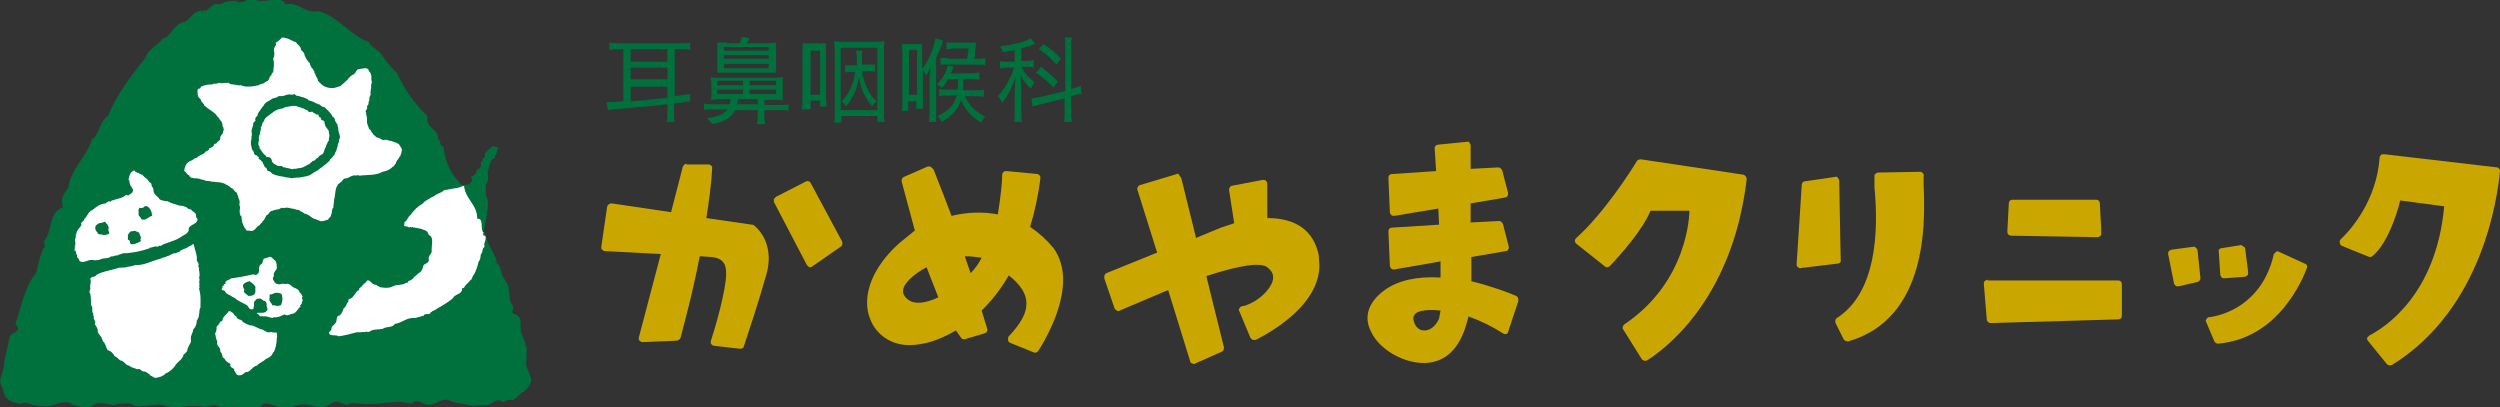 <?xml version="1.0" encoding="utf-8"?>
<!-- Generator: Adobe Illustrator 22.0.1, SVG Export Plug-In . SVG Version: 6.00 Build 0)  -->
<svg version="1.1" id="レイヤー_1" xmlns="http://www.w3.org/2000/svg" xmlns:xlink="http://www.w3.org/1999/xlink" x="0px"
	 y="0px" viewBox="0 0 340.5 55.5" style="enable-background:new 0 0 340.5 55.5;" xml:space="preserve">
<rect x="0" y="0" width="340.5" height="55.5" fill="#333333" stroke="none"/>
<style type="text/css">
	.st0{fill:#00703D;}
	.st1{fill:#FFFFFF;}
	.st2{fill:#CAA600;}
</style>
<g>
	<path class="st0" d="M71.2,53.4c0.5-0.3,0.9-0.8,1.1-1.3c0.1-0.5,0-0.8-0.4-1.7c-0.5-1-0.1-1-0.2-1.9c0-0.4,0.1-0.8,0-1.2
		c-0.2-0.8-0.5-1.5-0.7-1.9c-0.2-0.6,0-1.6-0.2-2c-0.2-0.6-0.6-0.5-1-0.8c-0.2-0.2,0.4-0.6-0.1-1.2c-0.3-0.3-0.3-1.4-0.4-2.1
		c-0.1-0.7-0.6-1.2-0.9-1.8c-0.1-0.5-0.3-1.5-0.9-1.8c0,0,0-0.2,0.2,0c-0.4-1.5-1.4-2.4-1.6-3.9c-1-0.1,0-2.1-1.2-2
		c0-2-1.6-2.6-1.8-4.5c-1.5-1.2-2.5-3.1-2.7-5.4c-0.6,0.1-0.3-0.8-0.7-0.9c0-1.6-1.7-1.4-1.5-3.2c-1.7-1.6-3.1-3.6-4.1-5.8
		c-0.9-0.9-1.5-1.6-2.2-2.7c-0.4-0.5-1.5-1-1.7-1.6c-2.6-0.9-4.1-3.5-6.9-4.2c-1.9,0.4-2.5-1.3-4.4-0.9c-0.7-1.5-3.1,0.1-4.2-0.7
		c-0.4,0-1.2-0.1-1.3,0.3c-0.4,0-1.1,0.3-1.2-0.1c-0.6,0.1-1.6,0-1.9,0.4l-0.6,0.1c-0.6-0.5-1.5,1.2-1.9,0.8l-0.4,0.2
		c0,0-0.2,0,0-0.2C26,1.7,26.2,2.5,25.1,3c-1.5,0.2-1.7,2-3,2.3c-0.7,1-2,1.4-2.3,2.6c-2.1,2.6-3.9,5-5.1,7.9
		c-1.3,0.9-1.1,2.5-2.2,3.2c-0.7,2.4-2.9,4-3.2,6.6c-0.5,0.6-1.2,1.5-0.7,2.6c-2.1,0.8-1.4,3.3-2.6,4.6c0,0.4,0.3,0.9-0.1,1
		c-0.5,1.2-0.7,2.2-1,3.4c-1.6,1.9-2,4.7-2.8,6.9c1.1,1.3-0.9,1.1-0.8,2c-0.3,1.2-0.5,2.1-0.7,3.1c0,0.5-0.2,1.5-0.5,2.2
		c-0.2,0.7,0.1,1.1,0.2,1.4c0.2,0.5,0.3,1.1,0.6,1.4c0.3,0.3,0.6,0.5,1.1,0.6c0.7,0.2,0.8,0.3,1.4,0c0,0,2.6,1,4.1,0.3
		c1.5-0.6,2.1-0.2,2.4,0c0.3,0.1,2.1,0.7,2.8,0.1c0.7-0.6,2.7,0,2.7,0s1.9-0.6,2.8,0c0.6,0.4,2.1-0.1,3.7-0.1c0.3,0,1.3,0.5,2.3,0.4
		c0.7-0.1,1.3-0.2,1.9-0.2c0.7,0,1.2,0,1.6,0.1c0.3,0.1,1-0.2,1.6-0.2c0.4,0,0.9,0.4,1.3,0.5c0.5,0,0.9-0.4,1.3-0.3
		c1.3,0.1,2.6,0.2,3.4,0c0.8-0.2,0.2-0.6,1.3-0.4c1.2,0.3,2,0.8,3,0.5c1.1-0.4,1.3-0.5,2.1-0.4c0.8,0.1,2.1,0.7,3,0.1
		c0.9-0.6,1-0.6,2.1-0.2c1,0.4,0.3-0.3,1.6-0.1c1.3,0.2,2,0.1,2.7,0.1s1.4-0.2,2.2-0.2c0.8,0,1-0.2,2.2,0.1c1.2,0.3,0.4-0.8,2,0
		c1.6,0.8,2.4-0.8,3.6-0.4c1.2,0.5,2.2,0.5,3,0.7c0.8,0.2,1-0.1,1.9,0c0.8,0.1,1.6-1,2.2-0.6c0.6,0.5,0.6-0.4,1.6-0.1
		C70.2,54.4,70.7,53.7,71.2,53.4z"/>
	<g>
		<path class="st0" d="M67.4,21.2c0.2,0.5-0.5,0.3-0.5,0.8c-0.3,0.4-0.3,1-0.5,1.4c0.1,0.6,0.2,1.2-0.2,1.7c-0.1,0.5,0,1.1,0,1.6
			c0.4,0.5,0.3,1.7,0.1,2.3c0.1,0,0,0.2,0.1,0.3c-0.3,0.3-0.2,1-0.4,1.4c0.1,0.4-0.2,0.6-0.2,1.1c-0.1,0.1,0,0.4-0.1,0.5
			c0.2,0.6-0.3,0.8-0.1,1.5c-0.3,0.3-0.1,0.8-0.5,1c-0.1,0.4,0,0.8-0.3,1c-0.1,0.8-0.4,1.5-0.8,2C64,38,64,38.4,63.7,38.4
			c-0.2,0.5-0.6,0.6-0.8,1c-0.3-0.1-0.1,0.3-0.3,0.4c-0.3,0.5-1,0.5-1.2,1c-0.8,0.7-1.7,1.2-2.6,1.7c-0.3-0.1-0.3,0.2-0.5,0.3v0.1
			c-0.4,0.2-0.7-0.1-0.9,0.3c-0.4,0.1-0.8,0.2-1.1,0.3c-1.2-0.1-1.7,0.8-2.8,0.8c-0.4,0.5-1.2,0.3-1.7,0.7c-0.6,0.1-1.4,0-1.8,0.4
			h-0.3c-0.1-0.1-0.3,0.1-0.5,0c-0.3,0.1-0.9,0-1.1,0.1c-0.7,0.2-1.5,0.3-2.3,0.5c-0.3-0.3-1.2,0.1-1.3-0.5c0.1-0.1,0.2-0.1,0.3-0.3
			l0.1-0.5c0.2-0.2,0.5-0.4,0.6-0.7c0.1-0.3,0.1-0.8,0.4-0.8c0.3-0.3,0.5-0.6,0.6-1c0.3-0.2,0.4-0.5,0.5-0.8c0.3,0,0-0.6,0.4-0.5
			c0.5-0.3,0.6-1,1.2-1.2c0.1-0.1,0-0.1,0-0.2c0.2-0.1,0.3-0.3,0.5-0.4c-0.1-0.2,0.2-0.1,0.2-0.3c0.3,0,0.4-0.6,0.8-0.3
			c0.2,0.3,0.5,0.5,0.9,0.5c0,0.2,0.3,0.1,0.4,0.3c0.6,0.1,1.2,0.2,1.8-0.1c0.5-0.3,1.4-0.1,1.8-0.5c0.2,0.1,0.3-0.1,0.3-0.2
			c0.3-0.2,0.7-0.3,0.8-0.6c0.3-0.1,0.5-0.5,0.8-0.6c0.3-0.3,0.4-0.7,0.5-1c0.3-0.2,0.8-0.3,0.7-0.8c-0.1-0.5,0.4-0.6,0.4-1
			c-0.1-0.8,0.3-2.1-0.4-2.3c-0.1-0.4-0.3-0.6-0.7-0.7c-0.3-0.3-0.8-0.2-1.2-0.3h-0.2c0-0.1-0.1-0.1-0.1-0.1L55.8,31
			c0-0.1,0-0.1-0.1-0.1L55.6,31c-0.1-0.3-1,0-0.6-0.5c-0.1-0.3,0.1-0.3,0.2-0.4c0.2-0.3,0.3-0.6,0.6-0.8c0.5-0.6,1-1.2,1.7-1.6
			c0.1-0.3,0.5-0.4,0.8-0.6c0.3-0.3,0.7-0.4,1-0.6c0.4-0.2,0.8-0.3,1.1-0.6c0.5-0.1,1.2-0.1,1.7-0.3c0.5,0,1.1-0.5,1.8-0.5
			c0.2-0.3,0.5-0.4,0.4-0.8c-0.2,0-0.1-0.2-0.1-0.3c0.6,0,0.6-0.6,0.8-0.9c0.3,0,0.3-0.3,0.5-0.4c0.1-0.3-0.2-0.7,0.2-0.7
			c-0.1-0.5,0.6-0.6,0.3-1c0.1-0.3,0.5-0.5,0.7-0.8c0.1,0.1,0.1-0.1,0.2-0.1c-0.1-0.1,0.2-0.1,0.3-0.2c0.2,0.1,0.5,0.1,0.7,0.3
			C67.6,20.4,67.8,20.9,67.4,21.2z"/>
		<path class="st1" d="M65.9,31.7c-0.6-0.4,0.1-2-0.9-1.9c0-2-1.6-2.6-1.8-4.5c-0.4,0.1-0.7,0.3-1,0.3c-0.5,0.1-1.2,0.2-1.7,0.3
			c-0.3,0.3-0.7,0.4-1.1,0.6c-0.3,0.3-0.8,0.4-1,0.6c-0.3,0.2-0.6,0.3-0.8,0.6c-0.7,0.4-1.3,1-1.7,1.6c-0.3,0.2-0.4,0.6-0.6,0.8
			c-0.1,0.1-0.3,0.1-0.2,0.4c-0.3,0.5,0.5,0.2,0.6,0.5l0.2-0.1c0.1,0,0.1,0,0.1,0.1l0.2-0.1c0,0,0.1,0,0.1,0.1h0.2
			c0.4,0.1,0.8,0.1,1.2,0.3c0.4,0.1,0.6,0.3,0.7,0.7c0.8,0.3,0.3,1.5,0.4,2.3c-0.1,0.4-0.5,0.5-0.4,1c0.1,0.5-0.5,0.6-0.7,0.8
			c-0.1,0.3-0.2,0.8-0.5,1c-0.3,0.1-0.5,0.5-0.8,0.6c-0.1,0.3-0.5,0.5-0.8,0.6c0,0.1-0.1,0.3-0.3,0.2c-0.4,0.4-1.3,0.2-1.8,0.5
			c-0.6,0.3-1.2,0.2-1.8,0.1c-0.1-0.2-0.4-0.1-0.4-0.3c-0.5,0-0.7-0.3-0.9-0.5c-0.5-0.4-0.5,0.3-0.8,0.3c0,0.2-0.3,0.1-0.2,0.3
			c-0.2,0.1-0.3,0.3-0.5,0.4c0,0.1,0.1,0.1,0,0.2c-0.5,0.2-0.6,0.9-1.2,1.2c-0.4-0.1-0.1,0.5-0.4,0.5c-0.1,0.3-0.2,0.6-0.5,0.8
			c-0.1,0.4-0.3,0.8-0.6,1c-0.4,0-0.3,0.5-0.4,0.8c-0.1,0.3-0.4,0.5-0.6,0.7l-0.1,0.5c-0.1,0.1-0.2,0.1-0.3,0.3
			c0.1,0.6,1,0.2,1.3,0.5c0.8-0.1,1.6-0.3,2.3-0.5c0.2-0.1,0.8,0,1.1-0.1c0.2,0.1,0.4-0.1,0.5,0h0.3c0.4-0.4,1.2-0.3,1.8-0.4
			c0.5-0.4,1.3-0.1,1.7-0.7c1-0.1,1.5-0.9,2.8-0.8c0.3-0.1,0.7-0.2,1.1-0.3c0.2-0.4,0.5-0.1,0.9-0.3v-0.1c0.2-0.1,0.3-0.3,0.5-0.3
			c0.8-0.5,1.8-1,2.6-1.7c0.2-0.5,1-0.5,1.2-1c0.1-0.1-0.1-0.4,0.3-0.4c0.2-0.5,0.6-0.6,0.8-1c0.3-0.1,0.3-0.4,0.4-0.6
			c0.4-0.5,0.6-1.2,0.8-2c0.3-0.3,0.2-0.6,0.3-1c0.3-0.2,0.1-0.7,0.5-1c-0.2-0.6,0.3-0.8,0.1-1.5C65.8,32.2,65.7,31.8,65.9,31.7
			C65.8,31.7,65.8,31.7,65.9,31.7z"/>
		<path class="st0" d="M39.8,3.8C39.9,4,40.1,3.9,40.2,4c0.4,0.2,0.6,0.6,1.1,0.8c0.2,0.3,0.2,0.6,0.5,0.7c0.1,0.2,0.1,0.3,0.3,0.4
			c0,0.1,0,0.2,0.1,0.2c0.2,0.1,0.1,0.4,0.3,0.4c0,0.2,0.2,0.4,0.2,0.5c0,0.3,0.2,0.4,0.2,0.6C43,7.8,43.1,8,43.3,8.1
			c0.1,0.2,0.1,0.5,0.3,0.6C43.5,9,43.8,9,43.8,9.2c0.3,0.2,0.2,0.7,0.6,0.8c0.2,0.3,0.4,0.4,0.8,0.5c0.4-0.2,0.9-0.4,1.2-0.8
			c0.5-0.3,0.6-0.8,1.2-0.9c0-0.1,0.2,0,0.1-0.2c0.2,0,0.1-0.2,0.3-0.2c0.4-0.1,0.6-0.6,1.1-0.6c0.2-0.1,0.6-0.2,0.8-0.1
			c0.3,0.2,0.6,0.3,0.8,0.5c0.1,0.2,0.2,0.3,0.3,0.6c0.3,0.2,0.4,0.5,0.6,0.8c-0.1,0.4,0.1,0.7,0,0.9c0.1,0.1,0.1,0.4,0.1,0.5
			c-0.1,0,0,0.1,0,0.2c0.1,0.1,0,0.3,0.1,0.4c-0.2,0.2,0,0.6-0.1,0.9c-0.1,0.1,0,0.2,0,0.4c0.1,0.3-0.3,0.3,0,0.5
			c-0.2,0.2,0,0.6-0.2,0.7c0,0.2-0.1,0.3-0.2,0.4c0,0.3-0.2,0.5-0.2,0.9c0,0.1,0.1,0.5-0.1,0.6c0,0.3,0.2,0.5,0.1,0.8
			c0.1,0.5,0.4,0.7,0.8,0.9c0.2,0.1,0.3,0.2,0.5,0.2c0.2,0.2,0.6,0.1,0.8,0.3c0.4-0.1,0.6,0.2,1,0.3c0.2,0.2,0.6,0.2,0.7,0.4
			c0.4,0.2,0.4,0.6,0.7,0.8c0,0.3,0.2,0.3,0.2,0.5l0,0.4h0c-0.1,0.3-0.2,0.9-0.4,1.1c-0.2,0.2-0.2,0.5-0.3,0.7
			c-0.2,0-0.1,0.1-0.2,0.2c0,0.2-0.1,0.4-0.2,0.5c-0.2,0.4-0.6,0.6-0.7,0.9c-0.2,0.2-0.6,0.1-0.7,0.3c-0.1,0.1-0.2,0.3-0.4,0.2
			c-0.2,0.1-0.3,0.2-0.4,0.3c-0.2,0.1-0.2-0.1-0.4,0l0,0c-0.2,0.2-0.5,0-0.7,0.2c-0.4,0-0.9,0.1-1.3,0.2c-0.2,0.2-0.5-0.2-0.7,0
			c-0.2-0.1-0.3,0.1-0.4,0.1c-0.2,0.1-0.3,0.2-0.4,0.2c-0.6-0.1-0.9,0.3-1.3,0.5c0.1,0.2-0.1,0.1-0.1,0.2c-0.1,0.4-0.4,0.6-0.5,1
			c-0.2,0.4,0,0.9-0.2,1.3c0,0,0,0.2,0,0.2c0,0.2,0,0.4-0.1,0.6c0,0.3-0.2,0.5-0.3,0.7c0.1,0.4-0.4,0.4-0.3,0.7c0.1,0,0,0.2,0,0.3
			c-0.1,0,0,0.1,0,0.2c-0.3,0.1-0.4,0.4-0.7,0.3c-0.2,0.1-0.4,0.2-0.5,0.2c-0.4-0.1-0.6,0.2-0.8-0.1c-0.3,0-0.5-0.2-0.7-0.2
			c-0.3,0-0.2-0.3-0.5-0.2c-0.1,0-0.2-0.1-0.3-0.2c-0.3-0.4-0.6-0.7-1.2-0.7c-0.2-0.1-0.5-0.2-0.6-0.3c-0.3,0-0.2-0.3-0.5-0.4
			c0-0.1-0.2,0-0.2-0.1c0,0.1-0.2,0-0.2,0c-0.2-0.2-0.7-0.1-0.9-0.1c-0.2,0.1-0.4,0.2-0.5,0.3c-0.5,0.1-1,0.5-1.3,0.9
			c-0.1,0.3-0.3,0.6-0.5,0.7c-0.1,0.5-0.5,0.8-0.9,1.1c-0.3,0-0.5,0.2-0.9,0.2l-0.2,0c0-0.2,0,0.1-0.1,0c-0.4,0-0.7-0.2-1.1-0.2
			c-0.1-0.1-0.3-0.1-0.4-0.3c-0.3-0.2-0.4-0.5-0.6-0.6c0-0.2-0.1-0.5-0.1-0.7c-0.2-0.1-0.2-0.4-0.2-0.6c-0.1-0.2,0.2-0.4-0.1-0.6
			c-0.2-0.2,0.1-0.4-0.1-0.6c-0.2-0.2,0.1-0.5,0-0.7c0-0.3-0.1-0.6-0.2-0.8c0,0,0,0,0,0c-0.2-0.5-0.4-1.1-0.9-1.3
			c-0.2-0.1-0.5-0.2-0.6-0.4l-0.2-0.1c-0.1,0.1-0.4,0.1-0.5,0c-0.4-0.1-0.9-0.1-1.3-0.2c-0.3,0.1-0.7,0-0.9-0.2
			c-0.2,0.1-0.6,0.1-0.8-0.1c-0.2,0-0.4-0.1-0.5-0.3c-0.4,0-0.6-0.3-0.9-0.3c-0.2-0.1-0.2-0.3-0.5-0.4c-0.2-0.1-0.2-0.5-0.2-0.7
			c-0.1-0.1-0.1-0.3-0.2-0.5c-0.2,0-0.2-0.3-0.2-0.5l0.1-0.3c-0.1,0,0-0.2,0-0.3c0.1-0.2,0.2-0.4,0.3-0.5c0.3-0.6,0.9-0.8,1.3-1.1
			c0.2,0,0.3-0.1,0.5-0.1c0.2-0.2,0.4-0.4,0.7-0.6c0.2,0,0.4-0.2,0.5-0.2c0.4-0.2,0.7-0.4,0.9-0.7c0.3-0.1,0.5-0.3,0.7-0.5
			c0.2-0.2,0.3-0.5,0.4-0.8c-0.1-0.3,0-0.7-0.3-0.7c-0.1-0.2-0.3-0.3-0.5-0.5c-0.1-0.1,0-0.4-0.2-0.3c-0.1-0.2-0.4-0.2-0.5-0.4
			c-0.2,0-0.2-0.3-0.4-0.3c0-0.2-0.4-0.1-0.3-0.4c-0.2,0-0.1-0.3-0.3-0.3c-0.2-0.4-0.5-0.7-0.4-1.1c-0.1-0.4-0.4-0.7-0.3-1.2
			c-0.1-0.4,0.2-0.5,0.1-0.7c0.2-0.1,0.1-0.4,0.2-0.5c0.2-0.1,0.3-0.2,0.5-0.3c0.5-0.3,1-0.4,1.7-0.4c0.2-0.1,0.6,0,0.8-0.2
			c0.5,0.1,0.9-0.1,1.3,0c0.4-0.1,0.4,0.2,0.8,0.1c0.1,0.1,0.5,0,0.6,0.2c0.5-0.1,0.8,0.1,1.3,0c0,0,0.3,0,0.5,0c0.1,0,0.4,0,0.6,0
			c0.4,0,1,0.1,1.2-0.4c0.3-0.1,0.5-0.4,0.6-0.7c-0.1,0,0-0.2,0-0.3c0.1,0,0-0.2,0.1-0.2c0-0.4,0.1-0.7,0-1.2
			c0.3-0.2-0.2-0.4,0.1-0.6c0-0.3,0-0.4,0-0.7c-0.2-0.5,0.4-0.5,0.3-0.9c0.1-0.4,0.6-0.6,0.7-1.1c0.3-0.2,0.5-0.6,0.9-0.6
			c0.3-0.1,0.9-0.3,1.1,0H39.8z"/>
		<path class="st1" d="M40.2,5.7c0.1,0,0.2,0.1,0.2,0.2c0.3,0.3,0.6,0.5,0.6,0.9c0.2,0.2,0.5,0.4,0.5,0.8c0.1,0.1,0.1,0.2,0.2,0.4
			c0.2,0.2,0.3,0.5,0.5,0.6c0,0.3,0.2,0.4,0.2,0.6c0.2,0.1,0.3,0.4,0.4,0.5C42.8,10,43,10.1,43,10.3c0.1,0.2,0.3,0.4,0.3,0.7
			c0.4,0.4,0.7,0.8,1.3,0.9c0,0.1,0.3,0,0.4,0.1c0.3,0,0.5,0,0.8-0.1c0.2-0.1,0.6-0.1,0.8-0.4c0.3-0.2,0.4-0.4,0.7-0.6
			c0.2-0.3,0.4-0.5,0.7-0.7c0.5-0.1,0.4-0.7,0.9-0.8c0.4,0,1-0.3,1.3,0.1c0,0.3,0.4,0.4,0.3,0.7c0.2,0.2,0,0.5,0.1,0.7
			c0,0.2,0.1,0.3,0,0.5c-0.1,0.1,0,0.6-0.1,0.8c0,0.3-0.1,0.4,0,0.7c-0.2,0.2-0.2,0.5-0.2,0.8c-0.2,0.2,0,0.6-0.3,0.7
			c0,0.2,0,0.3,0,0.4c0,0,0,0,0,0l0,0c-0.1,0.1-0.1,0.2-0.2,0.3c0,0.2,0.1,0.3,0.1,0.5c0,0,0,0-0.1,0l0.1,0.1C50,16,50,16.3,50,16.4
			l0,0c-0.1,0.4,0.2,0.9,0.3,1.2c0.3,0.1,0.2,0.4,0.5,0.6c0,0.1,0.1,0.2,0.3,0.3c0.1,0.3,0.5,0.2,0.7,0.4c0.2,0.1,0.5,0.3,0.7,0.1
			c0.3,0.1,0.6,0.2,0.9,0.2c0.1,0.2,0.5,0.1,0.6,0.3c0.4,0,0.5,0.5,0.7,0.7c0.1,0.4-0.1,0.8-0.2,1.1c-0.2,0.1-0.2,0.4-0.4,0.5
			c0,0.2-0.2,0.2-0.2,0.5c-0.2,0.1-0.2,0.4-0.4,0.4c-0.4,0.4-0.8,0.6-1.4,0.7c-0.9,0.5-1.9,0.4-3,0.5c0,0.1-0.2,0-0.2,0
			c-0.1-0.1-0.2,0-0.4,0c-0.7-0.1-0.9,0.4-1.5,0.4c-0.3,0-0.4,0.5-0.6,0.5c-0.1,0.2-0.4,0.2-0.4,0.4c-0.4,0.5-0.3,1.4-0.5,2
			c0,0.4-0.1,0.8-0.1,1.1c-0.3,0.2-0.1,0.7-0.3,0.9c0,0.4-0.3,0.4-0.4,0.7c-0.4,0.1-0.9,0.4-1.3,0.1c-0.2,0-0.4-0.2-0.6-0.2
			c-0.5-0.2-0.7-0.6-1.3-0.7c-0.2-0.2-0.6-0.3-0.8-0.5c-0.4,0-0.6-0.2-1-0.2c-0.1,0-0.2-0.1-0.4-0.1c0-0.1,0,0.1-0.1,0
			c-0.2-0.1-0.4,0.1-0.7,0c-0.2,0-0.4,0.1-0.5,0.2c-0.3,0-0.6,0.1-0.9,0.2c-0.2,0-0.4,0.2-0.5,0.4c-0.1,0.1-0.2,0.2-0.3,0.2
			c-0.2,0.4-0.3,0.7-0.6,0.9c0.1,0.2-0.2,0.1-0.2,0.3c-0.1,0-0.1,0.2-0.2,0.2c-0.5,0.2-0.6,1-1.4,0.7c-0.4,0.1-0.4-0.2-0.6-0.4
			c0-0.1-0.1-0.2-0.1-0.2c-0.2-0.4-0.3-0.8-0.3-1.3c-0.3-0.2-0.3-0.8-0.2-1.2c0-0.2-0.1-0.3-0.1-0.5c0.1-0.2,0-0.4,0-0.6
			c-0.2-0.2-0.1-0.6-0.3-0.7c0.1-0.3-0.3-0.3-0.3-0.5c-0.2,0-0.2-0.3-0.3-0.3c-0.1-0.1-0.4-0.1-0.4-0.3c-0.2,0-0.2-0.2-0.4-0.2
			c-0.4-0.3-0.9-0.4-1.5-0.4c-0.2-0.1-0.5,0-0.7-0.1c-0.3-0.1-0.8,0-0.9-0.2c-0.4,0-0.6-0.2-1-0.2c0-0.1-0.1,0-0.2,0
			c-0.2,0-0.3-0.1-0.6-0.1c0-0.1-0.2-0.1-0.2-0.3c-0.4-0.1-0.4-0.5-0.7-0.6c0-0.5,0.2-0.8,0.4-1.1c0.2-0.2,0.5-0.3,0.7-0.4
			c0.2-0.1,0.3-0.3,0.6-0.3c0.3-0.4,0.8-0.4,1.1-0.7c0.1-0.3,0.6-0.2,0.6-0.6c0.3-0.1,0.6-0.2,0.7-0.6c0.2,0,0.4-0.1,0.4-0.3
			c0.2,0,0.3-0.2,0.4-0.4c-0.1-0.5,0.5-0.6,0.4-1.1c0.2-0.1,0-0.3,0-0.5c-0.2-0.1,0-0.5-0.2-0.6c0-0.2-0.1-0.2-0.2-0.3
			c0,0,0-0.1,0-0.1h-0.1c0-0.3-0.3-0.3-0.4-0.6c-0.4-0.5-1.1-0.8-1.5-1.2c-0.1-0.1-0.3-0.1-0.2-0.3c-0.2-0.1-0.2-0.3-0.4-0.4
			c0-0.3-0.2-0.4-0.3-0.5c-0.2-0.2-0.2-0.7-0.2-1c0-0.1,0.1-0.1,0.1-0.2c0.2,0,0.3-0.1,0.4-0.3c0.4-0.2,0.9-0.3,1.5-0.3
			c0.2-0.2,0.6,0,0.8-0.2c0,0.2,0-0.1,0.2,0c0.2-0.1,0.3,0.2,0.4,0c0.2,0,0.6,0,0.7,0c0-0.1,0.1,0,0.2,0c0.1,0.2,0.4,0.2,0.5,0.2
			c0.4,0,0.8,0.2,1.1,0.1v0c0.6,0.3,1.4,0.2,2,0.1c0.1-0.1,0.3,0,0.4-0.1c0.2-0.1,0.4-0.2,0.6-0.2c0.2-0.1,0.4-0.3,0.7-0.4
			c0-0.1,0.2-0.2,0.2-0.4c0-0.2,0.3-0.3,0.3-0.5c0-0.2,0.3-0.2,0.2-0.4c0.1-0.1,0-0.4,0.1-0.6c0-0.2,0-0.5,0-0.7
			c-0.1-0.1,0-0.3-0.1-0.4c0.2-0.3,0.2-0.8,0.1-1.2c0-0.3,0.2-0.5,0.3-0.7c-0.2-0.4,0.3-0.4,0.4-0.6c0.1-0.1,0.3-0.2,0.4-0.4
			C39.5,5.2,39.7,5.6,40.2,5.7z"/>
		<path class="st0" d="M41,13.2c0.3,0,0.6,0.2,0.9,0.3c0.1,0.3,0.6,0.2,0.8,0.4c0.2,0,0.2,0.2,0.5,0.2c0.1,0,0.1,0.2,0.3,0.1
			c0.2,0.2,0.4,0.4,0.7,0.4c0.4,0.4,0.9,0.8,1.1,1.3c0.3,0.1,0.3,0.4,0.4,0.7c0.1,0,0,0.2,0.2,0.2c0.1,0.4,0.2,0.7,0.2,1.1
			c0.1,0.3,0.2,0.5,0.2,0.9c-0.2,0.2-0.1,0.6-0.2,0.7c-0.2,0.2,0,0.5-0.2,0.6c0,0.3-0.2,0.6-0.3,0.8c0,0.3-0.3,0.3-0.3,0.5
			c-0.1,0.1-0.4,0.3-0.4,0.5c-0.5,0.4-0.9,0.8-1.4,1.1c0,0.1-0.2,0.1-0.2,0.2c-0.6,0.2-0.9,0.7-1.6,0.8c-0.3,0.1-0.7,0.1-1,0.2
			c-0.5-0.1-0.9,0.2-1.3,0c-0.5,0-0.8-0.2-1.3-0.2c-0.2-0.1-0.5-0.1-0.7-0.2c-0.1-0.1-0.3-0.1-0.4-0.2c-0.1-0.2-0.3-0.3-0.5-0.3
			c-0.2-0.1-0.1-0.5-0.4-0.5c-0.1-0.2-0.2-0.4-0.3-0.6c0-0.2-0.2-0.2-0.3-0.4c-0.2-0.1-0.3-0.2-0.3-0.3c0,0,0,0,0.1,0
			c-0.1-0.2-0.3-0.2-0.4-0.4c-0.2,0.1-0.2-0.1-0.3-0.2c0-0.3-0.2-0.4-0.3-0.6c0-0.4-0.2-0.5-0.1-0.9c-0.1,0,0-0.2,0-0.2c0,0,0,0,0,0
			l0-0.1c0.1-0.2,0-0.5,0.1-0.7v-0.2c0-0.1-0.1-0.3,0-0.6c0.1-0.2,0.1-0.4,0.2-0.6c-0.1-0.3,0.2-0.4,0.3-0.6
			c-0.2-0.5,0.4-0.5,0.3-0.9c0.3-0.4,0.5-0.8,0.8-1.1c0.2-0.5,0.7-0.6,1.1-0.9c0.2-0.2,0.7-0.1,0.9-0.4c0.3,0,0.7,0,0.9-0.1
			c0.2-0.1,0.6-0.2,0.9-0.1c0.2,0,0.2,0,0.4-0.1C40.4,13.2,40.8,13,41,13.2z"/>
		<path class="st1" d="M40.5,14.5c0.3,0.1,0.6,0.2,0.9,0.3c0.2,0.2,0.5,0.1,0.6,0.4c0.3,0.2,0.6-0.2,0.7,0.2c0.3,0,0.3,0.3,0.7,0.2
			c-0.1,0.1,0.1,0.2,0,0.3h0.1c0,0.2,0.2,0,0.2,0.2c0,0.4,0.6,0.2,0.5,0.7c0.1,0.2,0.1,0.5,0.3,0.6c0,0.1,0.1,0.1,0.1,0.2
			c0.2,0.1,0.2,0.4,0.2,0.6c0.2,0.3-0.1,0.6,0,1c-0.2,0-0.1,0.2-0.2,0.2c0,0.2-0.2,0.3-0.2,0.6c-0.3,0.3-0.2,1-0.7,1.1
			c-0.2,0.1-0.3,0.2-0.4,0.4c-0.3,0-0.3,0.4-0.6,0.4v0c0,0-0.1,0-0.1,0c-0.1,0.2-0.3,0.2-0.4,0.4c-0.5,0.2-0.9,0.6-1.5,0.6
			c-0.2,0-0.3,0.1-0.5,0.1c0-0.1-0.1,0-0.2,0c-0.1,0.1-0.3,0-0.4,0c-0.2-0.1-0.6-0.1-0.8-0.2c-0.1,0-0.3,0-0.4-0.2
			c-0.6,0.1-1-0.2-1.3-0.5c-0.1-0.2-0.1-0.5-0.3-0.6c-0.1-0.2-0.6,0-0.6-0.3c-0.3-0.2-0.5-0.5-0.7-0.8c0,0,0-0.1,0-0.1h-0.1
			c-0.1-0.1,0-0.5-0.2-0.5c0-0.1,0-0.3,0-0.4c0-0.2,0.2-0.4,0-0.6c0.2-0.1,0-0.4,0.2-0.5c0.1,0,0-0.1,0-0.2c0-0.1,0.1-0.2,0.1-0.4
			c0-0.1,0.1-0.2,0-0.4c0.3-0.1,0.1-0.6,0.4-0.7c0.1-0.4,0.3-0.6,0.6-0.8c0.6-0.4,1-0.9,1.8-1c0.2,0,0.4-0.1,0.5-0.2
			C39.5,14.5,40,14.3,40.5,14.5z"/>
		<g>
			<path class="st0" d="M18.7,21.6c0.5-0.1,0.6,0.5,1.1,0.4c0.3,0.4,0.8,0.3,0.9,0.8c0.3,0.2,0.5,0.6,0.8,0.6c0,0.4,0.2,0.4,0.3,0.7
				c0.1-0.1,0.1,0.1,0.2,0.2c-0.1,0.3,0.1,0.3,0.2,0.5c0.2,0.1,0.2,0.6,0.5,0.6c0.5,0.2,0.8,0.4,1.3,0.5c0.3,0.2,0.8,0,1.1,0.2
				c0.4,0.1,0.7,0.3,1,0.5c0.2-0.1,0.1,0.1,0.2,0.1c0.3,0,0.3,0.3,0.6,0.3c0.1,0.1,0.3,0.2,0.4,0.2c0.2,0.2,0.6,0.4,0.5,0.8
				c0.2,0.2,0.2,0.8,0.5,0.9c0,0.5,0,1,0,1.5c-0.1,0.5-0.2,1-0.5,1.3c0.1,0.3-0.2,0.7,0.1,0.9c0,0.2,0.2,0.1,0.2,0.3l-0.1,0
				c-0.1,0.6,0.6,0.7,0.2,1.2c0.2,0,0.1,0.3,0.2,0.3c0,0.4,0.3,0.6,0.3,0.8c0,0.3,0,0.6,0,0.8c0,0.2,0,0.3,0,0.5
				c0.2,0.6,0,1,0.2,1.6c-0.3,0.3,0.3,0.9,0,1.2c0,0,0,0,0,0c0.1,0.4-0.1,0.7,0,1.1c-0.2,0.2,0.1,0.6-0.1,0.8c0.1,0.3,0.2,0.6,0,0.8
				c0.2,0.4-0.1,0.6,0,0.9c-0.2,0.1-0.1,0.4-0.3,0.6c0,0.2-0.2,0.2-0.1,0.3c0,0.4-0.1,0.7-0.2,1c-0.1,0.3-0.1,0.6-0.4,0.9
				c0,0.3,0,0.6-0.2,0.9l0,0c-0.2,0.1,0,0.4-0.3,0.4c0,0.3-0.3,0.4-0.2,0.7c-0.2,0.2-0.3,0.5-0.4,0.7l0,0.1
				c-0.2,0.2-0.3,0.4-0.3,0.6c-0.1,0.1-0.2,0.4-0.3,0.5c-0.2,0.2-0.4,0.5-0.6,0.7c0,0.2-0.3,0.2-0.3,0.5c-0.1,0.1-0.1,0.4-0.3,0.4
				c-0.6,0.6-1,1.3-1.9,1.7c-0.2,0.2-0.6,0.4-0.9,0.4c-0.2,0.2-0.3,0.2-0.5,0.4c-0.8,0.3-1.1-0.4-1.7-0.5c-0.2-0.3-0.7-0.1-0.8-0.5
				c-0.3-0.3-0.9-0.2-1.1-0.5c-0.3-0.2-0.7-0.2-0.9-0.5c-0.2,0-0.4-0.1-0.5-0.1c-0.1-0.2-0.3-0.1-0.3-0.3c-0.5-0.2-0.8-0.7-1.3-0.8
				c-0.2-0.3-0.5-0.3-0.6-0.7c-0.2-0.1-0.4-0.2-0.5-0.5c-0.4-0.1-0.4-0.5-0.7-0.6c-0.1-0.3-0.3-0.4-0.5-0.7l-0.1,0
				c-0.1-0.4-0.4-0.5-0.4-1c-0.4-0.1-0.2-0.8-0.5-0.9c-0.2-0.5-0.5-1-0.5-1.5c-0.2-0.4-0.2-0.7-0.3-1c0.1-0.2-0.2-0.2-0.1-0.4
				c0.1-0.1-0.1-0.1-0.1-0.2c0-0.6-0.5-1.3-0.3-1.8c-0.2-0.4-0.1-0.9-0.2-1.3c-0.2-0.4-0.1-0.8-0.2-1.1c0-0.3-0.2-0.6-0.1-0.9
				c-0.1,0,0-0.3-0.2-0.2c0-0.1-0.1-0.1-0.2-0.2c-0.2,0-0.3-0.4-0.6-0.4c-0.2-0.3-0.2-0.8-0.3-1.2c0,0,0,0,0-0.1l-0.1-0.1
				c0.1-0.1-0.1,0,0-0.2c0.1-0.4-0.5-0.3-0.3-0.6C8,34.6,8,34.3,7.9,34.1c0.2,0,0-0.2,0.1-0.3c-0.1-0.2-0.2-0.3-0.1-0.5
				C7.9,33,8,32.7,7.8,32.5c0.1-0.4,0.5-0.6,0.4-1.1c0.1-0.2,0.2-0.5,0.5-0.6c0-0.5,0.3-0.8,0.6-1.1c0-0.3,0.5-0.5,0.4-0.9
				c0.3-0.4,0.6-0.7,1.1-0.9c0-0.2,0.3-0.2,0.3-0.4c0.5,0.1,0.2-0.5,0.7-0.4c0.2-0.2,0.6-0.3,0.9-0.5c0.3-0.3,1-0.3,1.2-0.7
				c0.4-0.2,1-0.2,1.2-0.4c0.3-0.1,0.2-0.5,0.4-0.8c-0.2-0.4,0.1-0.6,0.1-0.9c0.2-0.4,0.1-0.9,0.5-1.1c0.3-0.3,0.8-0.6,1.3-0.8
				c0-0.1,0.2-0.1,0.3-0.1C17.9,21.8,18.4,21.3,18.7,21.6z"/>
			<path class="st1" d="M19.1,23.7c0.2,0,0.2,0.2,0.3,0.1c0.1,0.2,0.3,0.3,0.5,0.5c0.3,0.1,0.3,0.5,0.6,0.6c0.2,0.1,0.1,0.6,0.3,0.6
				c0.2,0.4,0,0.7,0.3,0.9c0.1,0.3,0.5,0.4,0.6,0.7c0.1,0.1,0.3,0.2,0.5,0.2c0.2,0.1,0.3,0.1,0.6,0.1c0.5,0.3,1.1,0.4,1.6,0.6
				c0.4,0,0.9,0.1,1.2,0.4c0.1,0,0.2,0.2,0.4,0.1c0.2,0.4,0.8,0.4,0.7,1c0,0.2,0.2,0.2,0.2,0.4c-0.1,0.8-1.3,0.6-1.2,1.5
				c-0.2,0.5-0.7,0.6-1.1,0.9c-0.7,0.5-1.8,0.7-2.6,1.1c0,0.1-0.1,0.1-0.1,0.1c-0.1-0.1-0.2,0-0.3,0c0,0.1-0.2,0.1-0.2,0.1
				c-0.1-0.1-0.3,0-0.4,0c-0.1,0-0.5,0.2-0.6,0.1l0,0.1c-1.1,0.4-2.2,0.6-3.3,0.7c-0.2-0.1-0.6,0.1-0.9,0.2
				c-0.1-0.1-0.1,0.1-0.2,0.1c-0.2-0.1-0.6,0.2-0.8,0.1c0,0.1-0.3,0-0.3,0.2c-0.2,0-0.5,0.1-0.7,0.1c0,0,0,0-0.1,0
				c-0.1,0-0.4,0.1-0.6,0.2c-0.3,0-0.6,0.1-0.9,0c-0.6-0.1-1.3,0.6-1.8,0.1c0-0.4-0.4-0.3-0.3-0.7c0,0,0-0.1,0.1-0.1
				c-0.4,0.1-0.1-0.7-0.5-0.6c0.1-0.1,0.1-0.4,0.1-0.6l0,0c0.2-0.3-0.1-0.8,0.1-1.1c0.1-0.2-0.1-0.5,0.1-0.5c0-0.6,0.5-0.8,0.7-1.3
				c-0.2-0.4,0.4-0.4,0.4-0.8c0.4-0.3,0.5-1,1.1-1.2c0.5-0.4,0.9-0.8,1.8-0.9c0.1-0.1,0.2-0.2,0.5-0.3c0.2,0.2,0.2-0.1,0.4-0.1
				c0.5-0.2,1.4-0.3,1.8-0.7c0.2-0.2,0.2,0.1,0.4,0c0.3-0.2,0.7-0.4,0.6-0.8c-0.1-0.2-0.3-0.5-0.4-0.7c-0.1-0.2,0-0.5-0.2-0.6
				c0.1-0.5,0.2-1.1,0.8-1.3C18.4,23.5,18.8,23.5,19.1,23.7z"/>
			<path class="st0" d="M19.6,28.2c0-0.1,0.1-0.1,0.2-0.1c0.2-0.1,0.4,0.1,0.5,0.2c0.2,0.2,0.4,0.6,0.4,1c0.1,0,0,0.1,0,0.1
				c-0.5,0.1-0.9,0.8-1.5,0.4c0-0.3-0.5-0.4-0.3-0.8c-0.1-0.3,0-0.6,0.1-0.7C19.3,28.4,19.5,28.3,19.6,28.2z"/>
			<path class="st0" d="M38,33.7c0.1,0.1,0.3-0.1,0.4,0.1c-0.1,0.5,0.6,0.1,0.4,0.7c0.4,0,0.3,0.5,0.4,0.7c-0.1,0.5,0.3,0.8,0.3,1.2
				c-0.1,0.1-0.1,0.3-0.1,0.4c0.2,0.3,0.5,0.2,0.7,0.3c0.5,0.2,1,0.4,1.2,0.8c0.5,0.1,0.6,0.7,0.9,0.8c0,0.3,0.3,0.4,0.3,0.7
				c0.1,0.2,0.1,0.4,0.3,0.5c0.1,0.3,0.2,0.5,0.2,0.7c-0.1,0.5,0.2,0.9,0,1.2c-0.1,0.2-0.1,0.5-0.3,0.6C42.6,42.7,42,43,42,43.6
				c-0.2,0.2-0.6,0.3-0.7,0.6c-0.4,0.3-0.9,0.2-1.3,0.5c-0.3,0.1-0.5,0.2-0.7,0.2c-0.1,0.2,0,0.7,0,0.9c-0.3,0,0,0.4-0.2,0.4
				c0.3,0.2-0.1,0.5,0.1,0.6c-0.1,0.2-0.1,0.4-0.2,0.5c-0.2,0.6-0.1,1.4-0.6,1.7c0,0.1-0.1,0.2-0.2,0.2c0,0.2-0.3,0.1-0.2,0.3
				c-0.3,0.2-0.6,0.4-0.9,0.6c-0.2,0.1-0.4,0.2-0.6,0.3c-0.2,0-0.2,0.2-0.3,0.3c-0.2,0.4-0.7,0.5-1,0.7c-0.6,0.1-0.7,0.6-1,0.9
				c-0.5,0-0.6,0.5-1,0.6c-0.3,0.2-0.6,0.2-0.7,0.4c-0.3,0.1-0.5-0.2-0.7,0c-0.4,0.1-0.9,0.1-1.2-0.1c-0.1-0.2,0-0.6-0.3-0.7
				c0.2-0.4-0.5-0.5-0.2-0.9c-0.1-0.9-0.6-1.5-1.2-2.1c0.1-0.2-0.1-0.3-0.2-0.3c-0.2-0.1-0.2-0.3-0.4-0.4c-0.2-0.3-0.1-0.8-0.4-1
				c0.2-0.4-0.4-0.2-0.2-0.6c0-0.1-0.1-0.3-0.2-0.4c-0.1-0.2,0-0.4-0.2-0.4c0.1-0.8-0.3-2,0.2-2.7c0.4-0.2,0.3-0.7,0.7-0.9
				c0.1-0.6,0.6-0.8,0.8-1.2c0.3-0.1,0.2-0.4,0.3-0.6c-0.2-0.2-0.4-0.4-0.5-0.7c-0.1-0.2-0.3-0.3-0.4-0.4c-0.2-0.3-0.5-0.8-0.3-1.1
				c-0.1-0.4,0.1-0.5,0.3-0.7c0.2,0,0.1-0.3,0.2-0.3c0.4-0.4,0.9-0.6,1.5-0.7c0.2-0.2,0.6-0.2,0.7-0.5c0.5-0.1,1-0.5,1.5-0.4
				c0.1-0.1,0.3-0.1,0.4-0.2c0.2-0.1,0.5,0,0.5-0.2c0.2-0.1,0.3-0.3,0.4-0.3c0.1-0.4,0.5-0.7,0.5-1.1c0.6-0.3,0.7-1.1,1.4-1.1
				c0.2-0.1,0.3-0.1,0.5-0.2c0.6,0.1,0.9-0.2,1.3,0.2C37.8,33.4,38,33.4,38,33.7z"/>
			<path class="st0" d="M14.4,30.2c-0.1,0.3,0.3,0.2,0.3,0.6c0.1,0,0.1,0.2,0.1,0.3c-0.1,0.2,0,0.4,0.1,0.6
				c-0.1,0.3-0.6,0.3-0.9,0.3c-0.2-0.2-0.6,0.1-0.7-0.3c-0.2-0.2-0.4-0.5-0.3-0.8c0-0.2,0.3-0.4,0.5-0.5
				C13.8,30.4,14.2,30.2,14.4,30.2z"/>
			<path class="st1" d="M37.5,35.5c0.2,0.3,0.2,0.7,0.2,1.1c-0.2,0.3-0.5,0.6-0.4,1c-0.1,0.2-0.2,0.3-0.1,0.5
				c0.2,0.3,0.3,0.6,0.7,0.6c0.4,0.1,0.6-0.2,0.9,0c0.6-0.2,0.8,0.2,1.1,0.4c0.4,0.2,0.8,0.3,0.9,0.7c0.2,0.2,0.4,0.4,0.4,0.7
				c-0.2,0.1,0,0.2,0,0.3c0.1,0.1-0.1,0.3-0.1,0.5c0,0.2-0.3,0.2-0.2,0.4v0.1c-0.2,0.1-0.2,0.2-0.3,0.3c-0.2,0.3-0.4,0.5-0.6,0.6
				c-0.3,0-0.5,0.2-0.8,0.2c0,0.1-0.2,0-0.3,0c0,0-0.1,0-0.1-0.1c-0.5,0.2-0.9,0.5-1.6,0.4v0.1c-0.5,0-0.8-0.3-1.3-0.2
				c-0.2-0.1-0.6,0.1-0.6-0.2c-0.1-0.1-0.3-0.1-0.3-0.3c0.6,0,1.2,0.1,1.4-0.4c0.1-0.1,0-0.3-0.1-0.4c0.2-0.1-0.1-0.1,0-0.2
				c0.1-0.3-0.1-0.5-0.2-0.6c-0.4,0-0.5-0.5-0.9-0.3c-0.3-0.1-0.4,0.3-0.6,0.4c0,0.3,0,0.7-0.1,1c-0.7,0.2-0.6-0.5-1-0.6
				c-0.5-0.3-1.1-0.5-1.5-0.9c-0.3-0.1-0.5-0.3-0.7-0.4c-0.3-0.1-0.6-0.3-0.7-0.6c-0.2-0.1-0.4,0-0.4-0.3c0.2-0.1,0-0.3,0.2-0.4
				c0.1,0,0.2,0,0.1-0.1c-0.1-0.2,0.2,0,0.2-0.2c0-0.5,0.5-0.4,0.8-0.7c1-0.1,1.9-0.3,2.8-0.5c0.4-0.1,0.5,0.2,0.8-0.1
				c0.3-0.3,0.1-0.5,0.2-0.9c0-0.2,0.2-0.4,0.4-0.5c0.1-0.2,0.1-0.6,0.3-0.7c0.4,0,0.6-0.3,0.9-0.2C37.2,35.2,37.3,35.4,37.5,35.5z"
				/>
			<path class="st0" d="M19,31.7c-0.1,0.3,0.4,0.6,0.1,0.9c0.1,0,0.1,0.3,0,0.3c-0.4,0.2-1.1,0.6-1.4,0.2c0-0.1,0-0.3-0.1-0.4
				l-0.1,0c-0.2-0.2,0-0.4-0.1-0.5c0.1,0,0-0.1,0-0.2c0.2-0.2,0.3-0.6,0.7-0.5C18.4,31.3,18.6,31.6,19,31.7z"/>
			<path class="st0" d="M34.8,39.1c-0.1,0.4,0.1,0.5-0.1,0.9c-0.2,0.3-0.6,0.3-0.9,0.3c-0.2-0.3-0.8-0.4-0.5-0.9
				c-0.2-0.1-0.2-0.4-0.2-0.6c0.2-0.3,0.5-0.4,0.9-0.5C34.4,38.6,34.7,38.8,34.8,39.1z"/>
			<path class="st1" d="M26.4,33.3c0.1,0.7,0.5,1.5,0.4,2c0,0.5,0.4,0.5,0.2,0.9c0,0.2,0.2,0.3,0.1,0.4c0,0.4,0.2,0.9,0,1.2
				c0.2,0.4-0.1,0.6,0.1,0.9c-0.2,0.1,0.1,0.5-0.1,0.6c0.3,0.9,0.2,1.8,0.2,2.6c-0.2,0.3-0.1,0.6-0.2,1c0,0.3-0.2,0.6-0.3,0.8
				c0,0.5-0.2,0.9-0.5,1.2c0,0.4-0.3,0.7-0.3,1.1C26,46.3,26,46.5,26,46.6c-0.2,0.4-0.5,0.8-0.5,1.2c-0.2,0.2-0.2,0.3-0.5,0.5
				c-0.1,0.6-0.7,0.9-1,1.3c-0.4,0.6-0.8,1-1.5,1.3c-0.1,0.2-0.4,0.3-0.6,0.4c-0.4,0.1-0.8,0.3-1.1,0c-0.1-0.1-0.4-0.1-0.4-0.3
				c-0.3-0.1-0.4-0.4-0.8-0.4c-0.4,0-0.5-0.5-0.9-0.3c-0.4-0.2-0.8-0.2-1.1-0.5c-0.5,0-0.7-0.7-1.2-0.7c-0.3-0.2-0.5-0.5-0.8-0.6
				c-0.2-0.4-0.5-0.7-0.9-0.8c-0.3-0.3-0.3-1-0.7-1.2c0.1-0.1-0.1-0.2-0.1-0.3c-0.1-0.5-0.5-0.6-0.6-1.1c0.1-0.3-0.2-0.6-0.4-1
				c0.3-0.3-0.3-0.6-0.1-1c-0.1,0-0.1-0.2-0.1-0.3c0.1-0.1-0.1-0.1-0.1-0.3c-0.1-0.3,0.1-0.7-0.2-0.9c0-0.5,0-1.1-0.1-1.6
				c-0.3-0.4,0.1-0.5,0-0.8c-0.1-0.5,0.2-0.7,0-1.2c0.1-0.4,0.7-0.2,0.9-0.6c0.7-0.4,1.9-0.6,2.6-0.8c0.6-0.3,1,0,1.7-0.3
				c0.1,0.1,0.4-0.1,0.6-0.1c0.1,0.1,0.1-0.1,0.3-0.1c1.2,0.1,2.3-0.6,3.6-0.9c0.2-0.2,0.6-0.1,0.7-0.3c0.4,0,0.8-0.5,1.3-0.4
				c0.1-0.2,0.5-0.1,0.5-0.3c0.4-0.3,1.1-0.4,1.3-0.7C26.2,33.5,26.2,33.1,26.4,33.3z"/>
			<path class="st0" d="M38.3,40c0.2,0.3,0.2,0.8,0.1,1.2c-0.1,0.1,0,0.4-0.3,0.4c-0.4,0.2-0.6-0.1-1,0c-0.1-0.4-0.5-0.5-0.4-1
				c0.1-0.1-0.1-0.4,0.1-0.5c0.4,0,0.6-0.3,0.9-0.2C37.9,39.8,38.1,40,38.3,40z"/>
			<path class="st1" d="M31.7,42.6c0.2,0.2,0.2,0.4,0.5,0.5c0,0.3,0.3,0.4,0.7,0.5c0.2,0.4,0.7,0.5,1.1,0.7c0.7,0,1.1,0.5,1.8,0.6
				c0.3,0.2,0.7,0.5,1.1,0.3c0.2,0.1,0.6,0.1,0.8,0.1c0,0.3,0.1,0.6,0,0.7c0,0.5-0.1,1.1-0.2,1.4c-0.1,0.2-0.1,0.5-0.3,0.6
				c-0.2,0.5-0.5,0.7-1,0.9c-0.4,0.4-0.9,0.5-1.2,0.9c-0.7,0.1-0.8,0.9-1.6,0.9c-0.3,0.3-0.6,0.5-1,0.4c-0.3-0.1-0.3-0.5-0.5-0.6
				c0.1-0.5-0.7-0.3-0.5-0.9c-0.1-0.1-0.2-0.2-0.4-0.2c0,0,0.1-0.1,0-0.1c-0.2,0-0.1-0.2-0.3-0.2c0-0.3-0.4-0.3-0.4-0.6
				C30.2,48,30,47.9,30,47.9c0.1-0.7-0.6-0.7-0.4-1.4c-0.2-0.3-0.2-0.7-0.3-1.1c0.2-0.3,0.2-0.6,0.2-0.9c0.2-0.2,0.4-0.4,0.5-0.7
				c0.2,0,0.3-0.1,0.3-0.2c0.1-0.6,0.6-0.7,0.8-1.2c0.2,0.1,0.2-0.1,0.3-0.1C31.3,42.5,31.6,42.5,31.7,42.6z"/>
		</g>
	</g>
	<path class="st0" d="M85.9,6.7h5v1.7h-5V6.7z M84.9,6.7v7.1c-1.2,0.1-1.2,0.1-1.7,0.1c-0.2,0-0.4,0-0.6,0l0.2,1.1
		c0.4-0.1,0.7-0.1,1.8-0.2c2.7-0.2,3.6-0.3,6.3-0.6v1.2c0,0.5,0,0.9-0.1,1.2h1.1c-0.1-0.4-0.1-0.7-0.1-1.2v-1.3l0.9-0.1
		c0.5-0.1,0.6-0.1,1.3-0.2v-1c-0.9,0.1-1.3,0.2-2.1,0.3V6.7h0.8c0.5,0,0.9,0,1.3,0.1v-1c-0.4,0.1-0.9,0.1-1.4,0.1h-8.2
		c-0.6,0-1,0-1.4-0.1v1c0.5-0.1,0.8-0.1,1.4-0.1H84.9z M85.9,9.2h5v1.6h-5V9.2z M85.9,11.8h5v1.5c-1.5,0.2-3.6,0.4-5,0.5V11.8z"/>
	<path class="st0" d="M98.6,6.4h6.1v0.5h-6.1V6.4z M99,5.8c-0.6,0-0.9,0-1.3,0c0,0.3,0,0.5,0,1.3v1.5c0,0.7,0,1.2,0,1.3
		c0.3,0,0.7,0,1.4,0h5.3c0.6,0,1,0,1.3,0c0-0.3,0-0.7,0-1.3V7.1c0-0.7,0-1,0-1.3c-0.4,0-0.7,0.1-1.3,0.1h-2.7
		c0.3-0.4,0.3-0.5,0.4-0.7l-1-0.2c-0.1,0.3-0.2,0.5-0.4,0.9H99z M98.6,7.5h6.1v0.5h-6.1V7.5z M98.6,8.7h6.1v0.6h-6.1V8.7z
		 M99.5,13.5c0,0.3,0,0.4-0.1,0.7h-2.3c-0.6,0-0.8,0-1.2-0.1v0.9c0.3-0.1,0.6-0.1,1.1-0.1h2.1c-0.4,0.6-1.4,1-2.8,1.2
		c0.2,0.2,0.5,0.5,0.7,0.8c1.7-0.3,2.7-0.9,3.1-1.9h3.1v0.7c0,0.5,0,0.8-0.1,1.2h1.1c0-0.3-0.1-0.6-0.1-1.2v-0.7h2.1
		c0.5,0,0.8,0,1.2,0.1v-0.9c-0.3,0.1-0.6,0.1-1.2,0.1h-2.1v-0.7h1.3c0.5,0,0.8,0,1.2,0.1c0-0.3,0-0.5,0-1v-1.2c0-0.5,0-0.7,0-1
		c-0.4,0-0.7,0.1-1.2,0.1H98c-0.6,0-0.8,0-1.2-0.1c0,0.3,0.1,0.5,0.1,1v1.1c0,0.5,0,0.7-0.1,1c0.4,0,0.6-0.1,1.2-0.1H99.5z
		 M103.2,13.5v0.7h-2.8c0-0.2,0.1-0.3,0.1-0.7H103.2z M97.7,11h3.5v0.6h-3.5V11z M102.1,11h3.6v0.6h-3.6V11z M97.7,12.2h3.5v0.6
		h-3.5V12.2z M102.1,12.2h3.6v0.6h-3.6V12.2z"/>
	<path class="st0" d="M110.4,6.9h1.3v6h-1.3V6.9z M110.4,15v-1.3h1.3v0.8h0.9c0-0.3-0.1-0.7-0.1-1.4v-6c0-0.7,0-0.9,0-1.2
		c-0.3,0-0.6,0-1,0h-1.1c-0.4,0-0.7,0-1.1,0c0,0.3,0,0.7,0,1.2v6.4c0,0.6,0,1-0.1,1.4H110.4z M114.5,15.8h5v0.8h1
		c-0.1-0.4-0.1-0.8-0.1-1.3V6.9c0-0.7,0-1,0.1-1.3c-0.4,0-0.7,0.1-1.2,0.1h-4.5c-0.5,0-0.8,0-1.2-0.1c0,0.4,0.1,0.8,0.1,1.3v8.3
		c0,0.6,0,1-0.1,1.5h1V15.8z M114.5,6.5h5V15h-5V6.5z M116.5,9.6c-0.2,1.8-0.9,3.3-1.9,4.2c0.3,0.2,0.5,0.4,0.6,0.7
		c1-1.1,1.5-2.3,1.8-4c0.2,1.6,0.8,2.8,1.8,4c0.2-0.4,0.3-0.4,0.5-0.6l0.1-0.1c-1-0.9-1.7-2.3-2-4.1h0.9c0.4,0,0.6,0,0.9,0.1v-1
		c-0.2,0-0.4,0-0.9,0h-0.9V8c0-0.7,0-0.9,0.1-1.1h-0.9c0,0.3,0.1,0.6,0.1,1.2c0,0.3,0,0.5,0,0.8h-0.8c-0.4,0-0.6,0-0.8,0v1
		c0.2-0.1,0.5-0.1,0.8-0.1H116.5z"/>
	<path class="st0" d="M123.8,6.8h1.1v6.1h-1.1V6.8z M130.5,10.7c0,0.7,0,1.1-0.1,1.5H129c-0.6,0-0.9,0-1.1-0.1v1
		c0.4-0.1,0.7-0.1,1.1-0.1h1.3c-0.3,1.3-1.1,2.1-2.6,2.8c0.2,0.2,0.4,0.5,0.6,0.8c1.4-0.8,2.2-1.7,2.6-3c0.5,1.3,1.3,2.2,2.7,3.1
		c0.2-0.3,0.4-0.6,0.6-0.8c-1.4-0.7-2.2-1.6-2.8-2.8h1.4c0.5,0,0.8,0,1.2,0.1v-1c-0.3,0.1-0.6,0.1-1.2,0.1h-1.6c0-0.3,0-0.6,0-0.9
		l0-0.3c0-0.1,0-0.2,0-0.3h1.1c0.5,0,0.8,0,1.1,0.1v-1c-0.3,0-0.6,0.1-1.2,0.1h-2.7c0.1-0.3,0.2-0.4,0.4-0.9l-0.8-0.2
		c-0.3,1.1-0.7,1.8-1.5,2.6c0.4,0.2,0.5,0.3,0.7,0.5c0.4-0.5,0.6-0.7,0.8-1.2H130.5z M129.1,7.9c-0.5,0-0.7,0-1,0v0.9
		c0.3,0,0.5,0,1,0h4c0.5,0,0.8,0,1.1,0.1v-1c-0.3,0.1-0.6,0.1-1.1,0.1h-0.4c0.1-0.5,0.1-0.5,0.1-0.9c0.1-0.7,0.1-0.7,0.1-1
		c0-0.1,0-0.2,0-0.3c-0.3,0-0.5,0-1.1,0H130c-0.5,0-0.8,0-1.1,0v0.9c0.4,0,0.6-0.1,1.1-0.1h1.9c0,0.5-0.1,0.9-0.2,1.4H129.1z
		 M125.7,9.6c0.2,0.2,0.3,0.4,0.4,0.7c0.3-0.4,0.4-0.6,0.6-1.1c0,0.6-0.1,1.1-0.1,1.9v4c0,0.7,0,1.1-0.1,1.5h1c0-0.4,0-0.7,0-1.5
		V7.9c0.3-0.7,0.6-1.3,0.8-1.9c0-0.1,0.1-0.3,0.1-0.4l0-0.1l-1-0.3c-0.2,1.4-1,3.2-1.8,4.2V7.1c0-0.6,0-0.9,0-1.1
		c-0.3,0-0.6,0-0.9,0h-1c-0.4,0-0.7,0-0.9,0c0,0.4,0.1,0.7,0.1,1.2v6.5c0,0.6,0,1.1-0.1,1.4h0.9v-1.3h1.1v1h0.9c0-0.3,0-0.6,0-1.2
		V9.6z"/>
	<path class="st0" d="M141.1,9.9c0.9,0.6,1.6,1.2,2.4,2l0.6-0.8c-0.7-0.7-1.3-1.2-2.3-2L141.1,9.9z M145.1,12.4l-3.4,0.8
		c-0.6,0.1-1,0.2-1.2,0.2l0.1,1.1c0.2-0.1,0.8-0.2,1.2-0.3l3.2-0.8v1.8c0,0.7,0,1.1-0.1,1.4h1.1c-0.1-0.4-0.1-0.8-0.1-1.4v-2.1
		l0.2-0.1c0.5-0.1,0.9-0.2,1.2-0.2l-0.1-1.1c-0.3,0.1-0.6,0.2-1.2,0.4l-0.1,0V6.5c0-0.6,0-1,0.1-1.4H145c0.1,0.3,0.1,0.7,0.1,1.4
		V12.4z M138.2,8.4h-0.9c-0.5,0-0.8,0-1.1-0.1v1c0.4,0,0.7-0.1,1.1-0.1h0.8c-0.4,1.4-1.3,3-2.2,3.9c0.3,0.3,0.4,0.5,0.6,0.9
		c0.8-1,1.4-2.2,1.8-3.5c0,0.8-0.1,1.5-0.1,1.9v2.7c0,0.6,0,1.1-0.1,1.5h1.1c-0.1-0.5-0.1-0.8-0.1-1.5v-3l-0.1-1.9
		c0.3,0.7,0.7,1.2,1.4,1.9c0.2-0.4,0.3-0.6,0.5-0.9c-0.8-0.6-1.4-1.3-1.8-2.1h0.8c0.4,0,0.6,0,0.9,0.1v-1c-0.3,0-0.5,0.1-0.9,0.1
		h-0.8V6.6c0.6-0.2,1.1-0.3,1.6-0.5l0.2-0.1l0.1,0l-0.6-0.8c-0.8,0.5-2.4,0.9-4.2,1.1c0.2,0.3,0.3,0.5,0.4,0.8
		c0.8-0.1,1.1-0.2,1.6-0.3V8.4z M141.5,6.7c0.9,0.6,1.7,1.3,2.4,2.1l0.6-0.8c-0.5-0.6-1.4-1.4-2.4-2L141.5,6.7z"/>
	<g>
		<path class="st2" d="M93.5,22.3c-0.2,0-0.4,0.2-0.5,0.4l-1.6,6.2c0,0-8.1-1.2-8.1-1.2c-0.3,0-0.5,0.2-0.6,0.4l-0.8,5.5
			c0,0,0,0.1,0,0.1c0,0.1,0,0.2,0.1,0.3c0.1,0.1,0.2,0.2,0.4,0.2l7.6,0.4c0,0,0,0,0,0L87,46c0,0.2,0,0.3,0.1,0.4
			c0.1,0.1,0.3,0.2,0.4,0.2l4.7-0.2c0.2,0,0.4-0.2,0.5-0.4c0.3-1.3,1.6-5.8,2.6-11.1l1.6,0.1c1.8,0.2,2,1.2,2,2.3
			c0,2.3-1.6,7.7-2.1,9.2c0,0.1,0,0.1,0,0.1c0,0.1,0,0.2,0.1,0.3c0.1,0.1,0.2,0.2,0.4,0.2l3.5,0.4c0.2,0,0.5-0.1,0.5-0.3
			c0.6-1.8,2.1-6.3,3.1-9.9c0.2-0.7,0.3-1.5,0.3-2.1c0-2.7-1.5-4.1-2-4.5c-0.1-0.1-0.2-0.1-0.3-0.1l-6.2-0.9l0,0
			c0.4-2.5,0.7-4.8,0.8-6.8c0,0,0,0,0,0c0-0.1,0-0.3-0.1-0.3c-0.1-0.1-0.2-0.2-0.4-0.2H93.5z"/>
		<path class="st2" d="M109.8,24.7l-4.1,2.1c-0.1,0.1-0.2,0.2-0.3,0.3c0,0.1,0,0.3,0,0.4l4.5,8.6c0.1,0.1,0.2,0.2,0.3,0.3
			c0.1,0,0.3,0,0.4-0.1l3.9-2.7c0.2-0.1,0.3-0.4,0.2-0.7l-4.3-8C110.3,24.7,110,24.6,109.8,24.7z"/>
		<path class="st2" d="M126.3,22.7l-3.2,1.4c-0.2,0.1-0.3,0.3-0.3,0.5c0,0,0,0.1,0,0.1l1.8,6.7c0,0-2.1,1.7-2.1,1.7
			c-2.9,2.6-4.4,5.5-4.4,8.1c0,0.7,0.1,1.5,0.4,2.2c0.8,2.2,2.9,3.6,5.3,3.6c2.1,0,4.2-0.7,6.4-2h0l0.7,1c0.1,0.2,0.3,0.2,0.5,0.2
			l2.7-0.8c0.1,0,0.2-0.1,0.3-0.2c0-0.1,0.1-0.2,0.1-0.2c0,0,0-0.1,0-0.1l-0.8-2.6c0.7-0.7,2.2-2.2,3.7-4.8c0,0,0,0,0,0
			c1.6,1.3,2.4,2.5,2.4,3.8l0,0.1c0,1.3-0.8,2.7-2.4,4.4c-0.1,0.1-0.1,0.2-0.1,0.4c0,0,0,0.1,0,0.1c0,0.2,0.1,0.3,0.3,0.4l3.2,1.3
			c0.2,0.1,0.5,0,0.6-0.2c0.8-1.2,3.4-5.6,3.4-9.7c0-1.7-0.5-3.2-1.3-4.3c-0.9-1.1-2-2.1-3.2-2.9c0,0,0,0,0,0v0
			c0.6-2,1.1-4.2,1.4-6.6c0,0,0,0,0-0.1c0-0.1,0-0.2-0.1-0.3c-0.1-0.1-0.2-0.2-0.3-0.2l-4.2-0.4c-0.1,0-0.3,0-0.4,0.1
			c-0.1,0.1-0.2,0.2-0.2,0.4c0,1-0.2,3-0.6,5.4l0,0c-2.1-0.4-4.2-0.3-6.3,0.2l0,0c-0.9-2.4-1.7-4.4-2.4-6.2
			C126.9,22.7,126.6,22.6,126.3,22.7z M126.2,36.4c0,0,1.6,4.1,1.6,4.1c0,0,0,0,0,0c-1.5,0.7-2.7,0.9-3.6,0.6
			c-0.5-0.2-1-0.6-1.2-1.2c0-0.1,0-0.2,0-0.3C123,38.7,124.3,37.4,126.2,36.4L126.2,36.4z M133.7,35.1L133.7,35.1
			c-0.4,0.8-0.9,1.5-1.5,2.1l0,0c0,0-0.8-2.3-0.8-2.3c0,0,0,0,0,0l0,0c0,0,0,0,0,0s0,0,0,0c0,0,0,0,0,0h0l0,0
			C132.2,34.9,133,35,133.7,35.1z"/>
		<path class="st2" d="M160.3,23.7l-5,1.5c-0.1,0-0.2,0.1-0.3,0.2c0,0.1-0.1,0.2-0.1,0.2c0,0.1,0,0.1,0,0.2l2.7,8.6l0,0l-6.9,2.8
			c-0.2,0.1-0.3,0.3-0.3,0.5c0,0.1,0,0.1,0,0.2l1.4,4.1c0,0.1,0.2,0.2,0.3,0.3c0.1,0.1,0.3,0.1,0.4,0l6.6-2.8c0,0,3,9.7,3,9.7
			c0,0.1,0.1,0.3,0.3,0.3c0.1,0.1,0.3,0.1,0.4,0l3.6-1.6c0.2-0.1,0.3-0.3,0.3-0.5c0,0,0-0.1,0-0.1l-2.4-9.7c4.6-1.5,7.4-1.9,8.3-1.2
			c0.5,0.4,0.8,0.8,0.8,1.4c0,0.3-0.1,0.7-0.3,1c-0.7,1.4-2.6,2.7-3.9,2.9c-0.1,0-0.3,0.1-0.4,0.3c-0.1,0.1-0.1,0.3,0,0.4l1.5,3.6
			c0.1,0.1,0.2,0.2,0.3,0.3c0.1,0,0.3,0,0.4,0c2-1,8.7-4.7,8.7-10.2l-0.1-1.4c-0.7-3.3-3.1-5-7-5l0,0l0,0v-4.7
			c0-0.2-0.1-0.3-0.2-0.4c-0.1-0.1-0.3-0.1-0.4-0.1l-4.2,0.8c-0.2,0-0.4,0.3-0.4,0.5c0,0,0,0.1,0,0.1l0.7,4.5c0,0-1.8,0.6-1.8,0.6
			s-3.4,1.4-3.4,1.4c0,0-2-8.1-2-8.1c0-0.1-0.1-0.2-0.2-0.3C160.5,23.6,160.4,23.6,160.3,23.7z"/>
		<path class="st2" d="M199.9,19.3l-4,0.4c-0.3,0-0.5,0.2-0.5,0.5c0,0,0.2,3.1,0.2,3.1v0c0,0-6,0.4-6,0.4c-0.3,0-0.5,0.2-0.5,0.5
			c0,0,0.2,4.7,0.2,4.7c0,0.1,0.1,0.3,0.2,0.4c0.1,0.1,0.3,0.1,0.4,0.1l6-1c0,0,0.1,2.1,0.1,2.2c0,0-6.4,0.4-6.4,0.4
			c-0.3,0-0.5,0.2-0.5,0.5c0,0,0.2,4.7,0.2,4.7c0,0.1,0.1,0.3,0.2,0.4c0.1,0.1,0.3,0.1,0.4,0.1l6.3-1.1c0,0,0,2.2,0,2.2l0,0l0,0
			c-3.2-0.2-5.8,0.4-7.6,1.7c-2.2,1.6-2.9,3.6-1.9,5.6c1.3,2.9,5.5,4.9,8.5,4.2c2.5-0.6,4-2.7,4.8-6.2l0,0c1.7,0.6,3.3,1.4,4.7,2.3
			c0.1,0.1,0.3,0.1,0.4,0.1c0.2,0,0.3-0.2,0.3-0.3l1.4-4.2c0-0.1,0-0.1,0-0.2c0-0.2-0.1-0.4-0.3-0.5c-0.9-0.4-3.3-1.3-6.1-2
			c0,0,0,0,0,0l0-2.1V35c0,0,4.7-0.8,4.7-0.8c0.1,0,0.3-0.1,0.3-0.2c0.1-0.1,0.1-0.2,0.1-0.3c0,0,0-0.1,0-0.1l-0.8-3.1
			c-0.1-0.2-0.3-0.4-0.5-0.4l-3.9,0.2c0,0,0-2.6,0-2.6c0,0,0,0,0,0l4.7-0.8c0.1,0,0.3-0.1,0.3-0.2c0.1-0.1,0.1-0.2,0.1-0.3
			c0,0,0-0.1,0-0.1l-0.8-3.1c-0.1-0.2-0.3-0.4-0.5-0.4l-3.8,0.2l0,0c0,0,0,0,0,0v-3.2c0-0.1-0.1-0.3-0.2-0.4
			C200.2,19.3,200.1,19.3,199.9,19.3z M196.2,42.3c0,0-0.2,1.1-0.2,1.1c-0.5,1.1-1.3,1.7-2.2,1.6c-0.7-0.1-1.2-0.7-1.3-1.6
			c0,0,0-0.1,0-0.1c0-0.2,0.1-0.3,0.2-0.5C193.1,42.3,194.5,42.1,196.2,42.3z"/>
		<path class="st2" d="M222.9,22c-0.7,1.2-4.5,7.1-8.2,10.4c-0.1,0.1-0.2,0.2-0.2,0.4c0,0.2,0.1,0.3,0.2,0.4l3.9,3.1
			c0.2,0.2,0.5,0.1,0.7-0.1c1.3-1.4,4.4-4.8,5.5-7.5c0,0,0,0,0,0h5.3v0c0,0.5-0.2,9.7-8.9,15.5c-0.1,0.1-0.2,0.3-0.2,0.4
			c0,0.1,0,0.2,0.1,0.3l2.5,4c0.1,0.2,0.5,0.3,0.7,0.2c1.9-1.2,11.6-7.8,13.6-24.7c0-0.3-0.2-0.5-0.4-0.6l-14-2.1
			C223.2,21.7,223,21.8,222.9,22z"/>
		<path class="st2" d="M249.9,24.1l-4.1,0.6c-0.2,0-0.4,0.2-0.4,0.5l-0.7,10.8c0,0.1,0,0.3,0.2,0.4c0.1,0.1,0.3,0.2,0.4,0.1l5-0.6
			c0.3,0,0.5-0.3,0.4-0.5l-0.2-10.8c0-0.1-0.1-0.3-0.2-0.4C250.2,24.1,250.1,24,249.9,24.1z"/>
		<path class="st2" d="M261.5,23.4l-5.7,0.1c-0.1,0-0.3,0.1-0.4,0.2c-0.1,0.1-0.1,0.2-0.1,0.4l0,0.5l0,0.9
			c0.6,6.2,0.2,14.4-5.1,17.8c-0.2,0.1-0.3,0.4-0.2,0.7l1.1,2.2c0.1,0.2,0.4,0.3,0.6,0.3c10.9-3.1,10.5-16.3,10.3-21.2l0-1.3
			C262.1,23.7,261.8,23.4,261.5,23.4z"/>
		<path class="st2" d="M274.1,27.2c-0.3,0-0.5,0.2-0.5,0.5l-0.2,3.8c0,0.1,0,0.3,0.1,0.4c0.1,0.1,0.2,0.2,0.4,0.2l11.8,0.2
			c0.1,0,0.3-0.1,0.4-0.2c0.1-0.1,0.1-0.2,0.1-0.4l-0.2-4c0-0.3-0.2-0.5-0.5-0.5H274.1z"/>
		<path class="st2" d="M270.7,38.1c-0.1,0-0.3,0.1-0.4,0.2c-0.1,0.1-0.1,0.2-0.1,0.4l0.4,4.8c0,0.3,0.3,0.5,0.5,0.5l17.4-0.5
			c0.3,0,0.5-0.2,0.5-0.5v-4.3c0-0.3-0.2-0.5-0.5-0.5H270.7z"/>
		<path class="st2" d="M298.8,33.6l-3,0.4c-0.1,0-0.3,0.1-0.4,0.2c-0.1,0.1-0.1,0.3-0.1,0.4l0.8,4c0,0.1,0.1,0.2,0.2,0.3
			c0.1,0.1,0.2,0.1,0.4,0.1l2.6-0.6c0.3-0.1,0.4-0.3,0.4-0.5l-0.4-3.8c0-0.1-0.1-0.3-0.2-0.3C299,33.6,298.9,33.6,298.8,33.6z"/>
		<path class="st2" d="M305.1,33.4l-2.5,0.4c-0.3,0-0.5,0.3-0.4,0.5l0.2,3.1c0,0.1,0.1,0.3,0.2,0.4c0.1,0.1,0.2,0.1,0.4,0.1l2.7-0.2
			c0.1,0,0.3-0.1,0.4-0.2c0.1-0.1,0.1-0.2,0.1-0.4l-0.4-3.2c0-0.1-0.1-0.3-0.2-0.3C305.3,33.4,305.2,33.3,305.1,33.4z"/>
		<path class="st2" d="M310,34.3c-0.1,0.1-0.2,0.2-0.3,0.3c-1.6,7-7.1,8.4-8.8,8.6c-0.2,0-0.3,0.1-0.4,0.3c-0.1,0.1-0.1,0.3,0,0.4
			l1.1,2.6c0.1,0.2,0.3,0.3,0.5,0.3c8.2-0.7,11.5-8.7,12.1-10.3c0.1-0.3,0-0.5-0.3-0.6l-3.5-1.6C310.3,34.2,310.1,34.2,310,34.3z"/>
		<path class="st2" d="M324.3,21.1c-0.1,0.1-0.2,0.2-0.2,0.4c-0.4,5.7-3.8,9.7-5.3,11.1c-0.1,0.1-0.2,0.3-0.1,0.5
			c0,0.2,0.1,0.3,0.3,0.4c1,0.4,3.4,1.4,3.7,1.5c0.2,0,0.3,0,0.4-0.1c2.4-1.9,3.8-7.4,3.8-7.6v0c0,0,6,0.8,6,0.8
			c-1.1,12.1-8.1,16.5-10.2,17.6c-0.1,0.1-0.2,0.2-0.3,0.3c0,0,0,0.1,0,0.1c0,0.1,0,0.2,0.1,0.3l2.6,3.2c0.2,0.2,0.4,0.2,0.7,0.1
			c12.6-7.8,14.4-23.4,14.7-26.4c0-0.3-0.2-0.5-0.4-0.5L324.7,21C324.6,21,324.4,21,324.3,21.1z"/>
	</g>
</g>
</svg>
